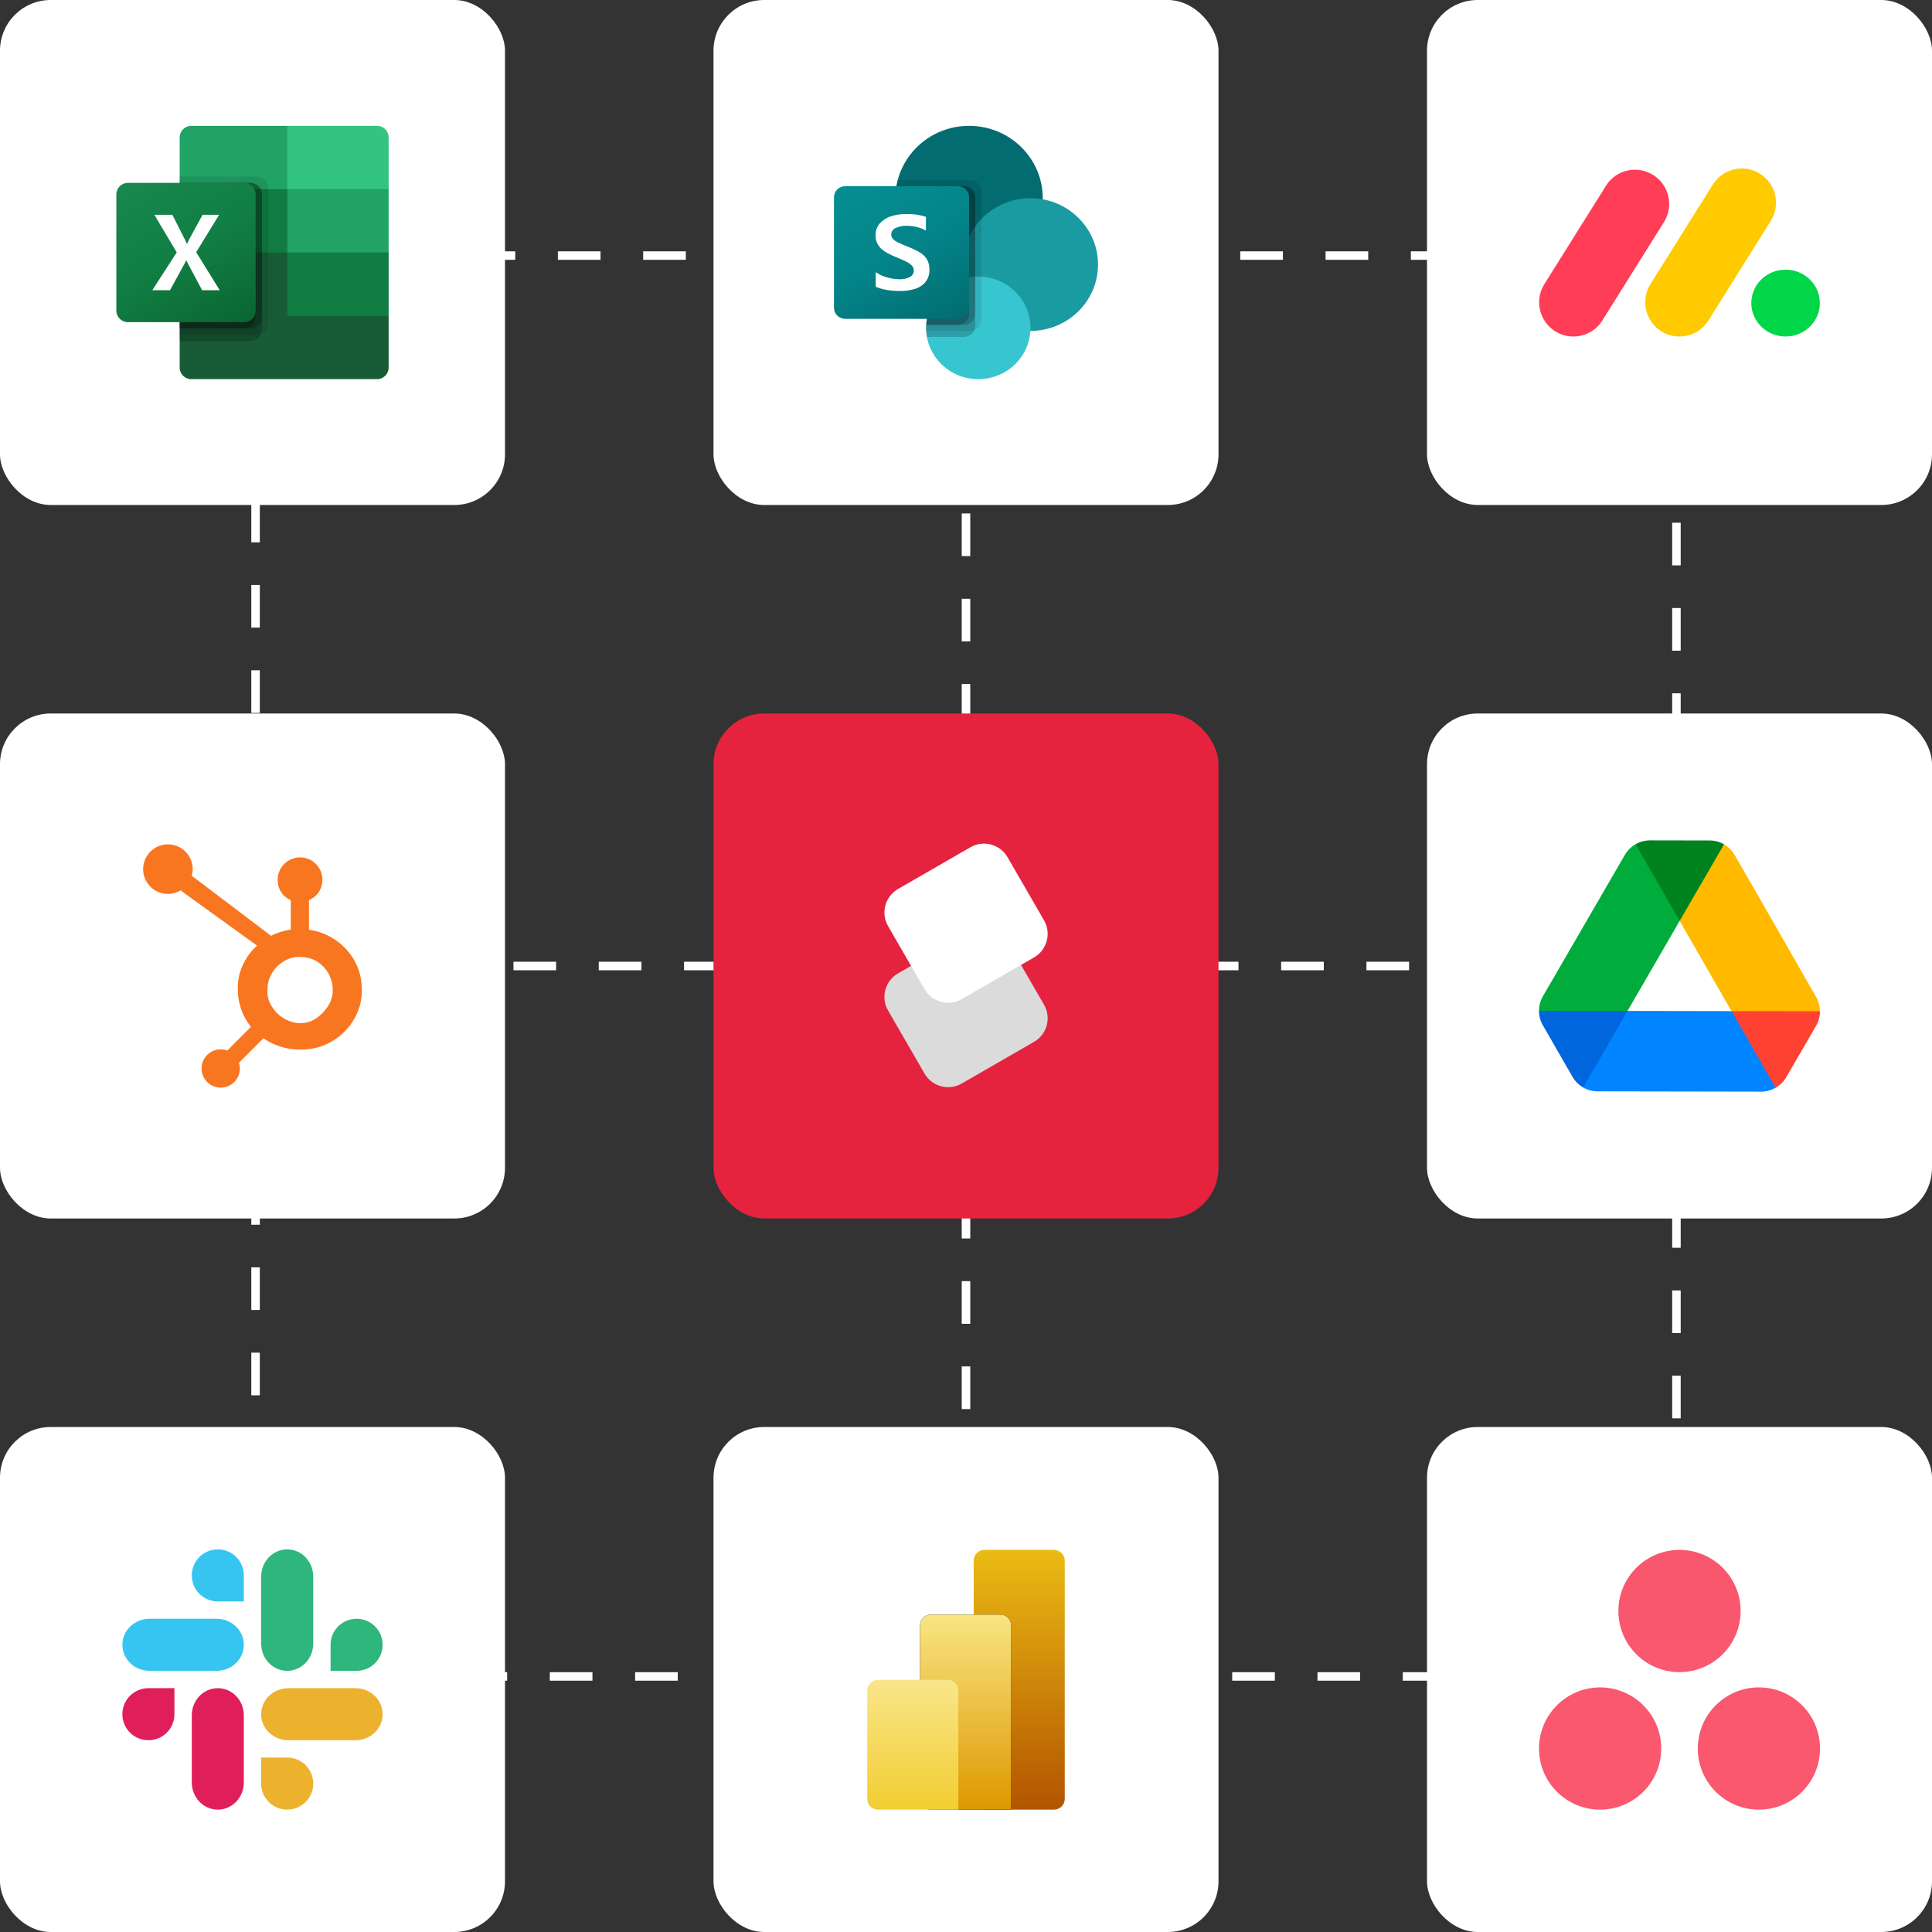 <svg xmlns="http://www.w3.org/2000/svg" width="453" height="453" viewBox="0 0 453 453" fill="none"><rect x="0" y="0" width="453" height="453" fill="#333333" stroke="none"/><path d="M80.391 226.5C91.62 226.5 279.882 226.5 372.61 226.5" stroke="white" stroke-width="2" stroke-dasharray="10 10"></path><path d="M226.5 80.391C226.5 91.62 226.5 279.882 226.5 372.61" stroke="white" stroke-width="2" stroke-dasharray="10 10"></path><rect x="59.92" y="59.921" width="333.158" height="333.158" rx="10.889" stroke="white" stroke-width="2" stroke-dasharray="10 10"></rect><rect x="167.297" y="167.296" width="118.407" height="118.407" rx="11.889" fill="#E5233F"></rect><rect y="167.296" width="118.407" height="118.407" rx="11.889" fill="white"></rect><rect x="334.594" y="167.296" width="118.407" height="118.407" rx="11.889" fill="white"></rect><rect width="118.407" height="118.407" rx="11.889" fill="white"></rect><rect x="334.594" width="118.407" height="118.407" rx="11.889" fill="white"></rect><rect x="167.297" width="118.407" height="118.407" rx="11.889" fill="white"></rect><rect y="334.593" width="118.407" height="118.407" rx="11.889" fill="white"></rect><rect x="334.594" y="334.593" width="118.407" height="118.407" rx="11.889" fill="white"></rect><rect x="167.297" y="334.593" width="118.407" height="118.407" rx="11.889" fill="white"></rect><path d="M227.526 218.454L210.564 228.235C207.513 229.994 206.467 233.89 208.229 236.937L216.779 251.727C218.541 254.775 222.442 255.819 225.493 254.059L242.456 244.279C245.507 242.519 246.553 238.623 244.791 235.576L236.241 220.786C234.479 217.739 230.578 216.695 227.526 218.454Z" fill="#DBDBDB"></path><path d="M227.526 198.665L210.564 208.446C207.513 210.205 206.467 214.101 208.229 217.148L216.779 231.938C218.541 234.986 222.442 236.03 225.493 234.27L242.456 224.49C245.507 222.73 246.553 218.834 244.791 215.787L236.241 200.997C234.479 197.95 230.578 196.906 227.526 198.665Z" fill="white"></path><path d="M227.221 63.446C236.763 63.446 244.498 55.849 244.498 46.477C244.498 37.105 236.763 29.507 227.221 29.507C217.679 29.507 209.943 37.105 209.943 46.477C209.943 55.849 217.679 63.446 227.221 63.446Z" fill="#036C70"></path><path d="M241.617 77.587C250.364 77.587 257.454 70.623 257.454 62.032C257.454 53.441 250.364 46.476 241.617 46.476C232.87 46.476 225.779 53.441 225.779 62.032C225.779 70.623 232.87 77.587 241.617 77.587Z" fill="#1A9BA1"></path><path d="M229.379 88.9C236.138 88.9 241.617 83.519 241.617 76.88C241.617 70.242 236.138 64.86 229.379 64.86C222.62 64.86 217.141 70.242 217.141 76.88C217.141 83.519 222.62 88.9 229.379 88.9Z" fill="#37C6D0"></path><path opacity="0.1" d="M230.099 44.822V74.999C230.092 76.048 229.445 76.99 228.457 77.389C228.143 77.52 227.805 77.587 227.464 77.587H217.155C217.141 77.347 217.141 77.12 217.141 76.88C217.136 76.644 217.146 76.408 217.17 76.173C217.433 71.653 220.268 67.664 224.498 65.864V63.234C215.085 61.769 208.663 53.086 210.155 43.84C210.165 43.776 210.176 43.712 210.187 43.648C210.258 43.171 210.359 42.699 210.489 42.234H227.464C228.917 42.239 230.093 43.395 230.099 44.822Z" fill="#01050C"></path><path opacity="0.2" d="M226.025 43.648H210.187C208.587 52.877 214.907 61.633 224.304 63.204C224.588 63.252 224.874 63.292 225.161 63.326C220.697 65.405 217.445 71.309 217.168 76.173C217.145 76.408 217.135 76.644 217.14 76.88C217.14 77.121 217.14 77.347 217.154 77.587C217.18 78.063 217.243 78.535 217.341 79.001H226.023C227.091 78.995 228.05 78.359 228.456 77.389C228.589 77.081 228.658 76.749 228.658 76.414V46.236C228.652 44.81 227.477 43.654 226.025 43.648Z" fill="#01050C"></path><path opacity="0.2" d="M226.024 43.648H210.187C208.587 52.878 214.909 61.634 224.306 63.205C224.498 63.237 224.691 63.266 224.884 63.292C220.565 65.521 217.441 71.41 217.17 76.173H226.024C227.475 76.162 228.648 75.01 228.659 73.585V46.236C228.654 44.809 227.477 43.654 226.024 43.648Z" fill="#01050C"></path><path opacity="0.2" d="M224.586 43.648H210.188C208.678 52.361 214.237 60.752 222.959 62.926C219.656 66.632 217.631 71.269 217.171 76.173H224.586C226.039 76.168 227.215 75.012 227.221 73.585V46.236C227.22 44.807 226.041 43.649 224.586 43.648Z" fill="#01050C"></path><path d="M198.184 43.648H224.581C226.038 43.648 227.22 44.809 227.22 46.24V72.167C227.22 73.599 226.038 74.759 224.581 74.759H198.184C196.726 74.759 195.545 73.599 195.545 72.167V46.24C195.545 44.809 196.726 43.648 198.184 43.648Z" fill="url(#paint0_linear_10035_148)"></path><path d="M207.333 58.887C206.714 58.484 206.198 57.948 205.823 57.319C205.459 56.661 205.278 55.922 205.297 55.173C205.265 54.161 205.613 53.172 206.275 52.395C206.97 51.617 207.869 51.041 208.875 50.729C210.021 50.358 211.221 50.176 212.427 50.189C214.013 50.132 215.597 50.35 217.106 50.832V54.085C216.45 53.694 215.736 53.408 214.989 53.236C214.18 53.041 213.348 52.943 212.515 52.945C211.635 52.913 210.761 53.095 209.97 53.474C209.36 53.732 208.964 54.322 208.963 54.976C208.96 55.372 209.115 55.753 209.395 56.039C209.725 56.376 210.115 56.65 210.546 56.848C211.026 57.083 211.746 57.395 212.706 57.784C212.812 57.817 212.915 57.858 213.014 57.906C213.959 58.268 214.87 58.71 215.738 59.225C216.396 59.623 216.947 60.169 217.348 60.817C217.759 61.552 217.958 62.383 217.924 63.221C217.971 64.261 217.647 65.284 217.008 66.115C216.371 66.878 215.52 67.441 214.56 67.732C213.432 68.08 212.253 68.248 211.07 68.23C210.009 68.235 208.949 68.15 207.903 67.976C207.019 67.834 206.157 67.585 205.336 67.235V63.805C206.121 64.356 206.998 64.768 207.927 65.022C208.854 65.305 209.817 65.457 210.787 65.471C211.685 65.527 212.581 65.34 213.378 64.931C213.937 64.621 214.277 64.035 214.262 63.405C214.266 62.967 214.09 62.546 213.773 62.237C213.379 61.857 212.923 61.545 212.424 61.314C211.848 61.031 211 60.658 209.88 60.195C208.989 59.843 208.135 59.405 207.333 58.887Z" fill="white"></path><path d="M247.118 363.407H230.837C229.438 363.407 228.303 364.532 228.303 365.92V421.797C228.303 423.185 229.438 424.31 230.837 424.31H247.118C248.518 424.31 249.653 423.185 249.653 421.797V365.92C249.653 364.532 248.518 363.407 247.118 363.407Z" fill="url(#paint1_linear_10035_148)"></path><path fill-rule="evenodd" clip-rule="evenodd" d="M237.078 421.797V424.31H218.263C216.863 424.31 215.729 423.185 215.729 421.797V381.098C215.729 379.71 216.863 378.584 218.263 378.584H234.544C235.944 378.584 237.078 379.71 237.078 381.098V421.797Z" fill="black"></path><path fill-rule="evenodd" clip-rule="evenodd" d="M237.078 421.797V424.31H218.263C216.863 424.31 215.729 423.185 215.729 421.797V381.098C215.729 379.71 216.863 378.584 218.263 378.584H234.544C235.944 378.584 237.078 379.71 237.078 381.098V421.797Z" fill="url(#paint2_linear_10035_148)"></path><path fill-rule="evenodd" clip-rule="evenodd" d="M224.697 421.797V424.31H205.882C204.482 424.31 203.348 423.185 203.348 421.797V396.372C203.348 394.984 204.482 393.858 205.882 393.858H222.163C223.563 393.858 224.697 394.984 224.697 396.372V421.797Z" fill="url(#paint3_linear_10035_148)"></path><path d="M67.371 57.718L42.129 53.264V86.178C42.129 87.681 43.347 88.9 44.851 88.9H88.407C89.91 88.9 91.129 87.681 91.129 86.178V74.052L67.371 57.718Z" fill="#185C37"></path><path d="M67.371 29.507H44.851C43.347 29.507 42.129 30.726 42.129 32.229V44.355L67.371 59.204L80.735 63.658L91.129 59.204V44.355L67.371 29.507Z" fill="#21A366"></path><path d="M42.129 44.355H67.371V59.204H42.129V44.355Z" fill="#107C41"></path><path opacity="0.1" d="M60.195 41.386H42.129V78.507H60.195C61.696 78.502 62.912 77.286 62.917 75.785V44.107C62.912 42.606 61.696 41.39 60.195 41.386Z" fill="black"></path><path opacity="0.2" d="M58.71 42.871H42.129V79.992H58.71C60.211 79.987 61.427 78.771 61.432 77.27V45.592C61.427 44.091 60.211 42.876 58.71 42.871Z" fill="black"></path><path opacity="0.2" d="M58.71 42.871H42.129V77.022H58.71C60.211 77.017 61.427 75.802 61.432 74.3V45.592C61.427 44.091 60.211 42.876 58.71 42.871Z" fill="black"></path><path opacity="0.2" d="M57.225 42.871H42.129V77.022H57.225C58.727 77.017 59.942 75.802 59.947 74.3V45.592C59.942 44.091 58.727 42.876 57.225 42.871Z" fill="black"></path><path d="M30.001 42.871H57.224C58.727 42.871 59.946 44.089 59.946 45.592V72.816C59.946 74.319 58.727 75.537 57.224 75.537H30.001C28.498 75.537 27.279 74.319 27.279 72.816V45.592C27.279 44.089 28.498 42.871 30.001 42.871Z" fill="url(#paint4_linear_10035_148)"></path><path d="M35.709 68.051L41.435 59.179L36.189 50.356H40.408L43.271 55.998C43.536 56.534 43.717 56.932 43.815 57.195H43.852C44.037 56.774 44.235 56.358 44.446 55.949L47.506 50.359H51.38L46 59.13L51.517 68.051H47.395L44.088 61.858C43.932 61.594 43.8 61.317 43.693 61.031H43.644C43.547 61.312 43.419 61.581 43.261 61.832L39.856 68.051H35.709Z" fill="white"></path><path d="M88.407 29.507H67.371V44.355H91.129V32.229C91.129 30.726 89.91 29.507 88.407 29.507Z" fill="#33C481"></path><path d="M67.371 59.203H91.129V74.052H67.371V59.203Z" fill="#107C41"></path><path d="M83.03 225.073C81.759 222.904 79.946 221.103 77.768 219.846C76.106 218.88 74.387 218.267 72.446 218.001V211.051C73.387 210.661 74.19 209.998 74.75 209.147C75.31 208.296 75.602 207.296 75.588 206.277C75.592 205.589 75.459 204.907 75.198 204.271C74.937 203.634 74.553 203.055 74.068 202.568C73.583 202.08 73.006 201.693 72.37 201.429C71.735 201.165 71.054 201.029 70.366 201.029C68.972 201.029 67.636 201.581 66.649 202.565C65.662 203.549 65.105 204.884 65.1 206.277C65.1 208.41 66.232 210.229 68.177 211.051V217.962C66.566 218.195 65.002 218.686 63.547 219.415L44.943 205.329C45.073 204.837 45.186 204.328 45.186 203.792C45.186 200.581 42.584 197.978 39.372 197.978C36.16 197.978 33.562 200.581 33.562 203.792C33.562 207.004 36.165 209.606 39.377 209.606C40.473 209.606 41.487 209.284 42.362 208.758L43.58 209.68L60.27 221.713C59.386 222.523 58.564 223.445 57.907 224.481C56.575 226.592 55.761 228.911 55.761 231.444V231.966C55.767 233.684 56.077 235.387 56.675 236.997C57.18 238.372 57.92 239.625 58.838 240.757L53.294 246.314C51.653 245.705 49.812 246.11 48.572 247.35C47.728 248.19 47.253 249.334 47.258 250.527C47.262 251.719 47.728 252.855 48.576 253.704C49.425 254.552 50.561 255.022 51.753 255.022C52.946 255.022 54.09 254.552 54.93 253.704C55.77 252.855 56.249 251.719 56.244 250.527C56.244 250.069 56.173 249.614 56.035 249.178L61.762 243.451C62.546 243.995 63.394 244.452 64.308 244.843C66.186 245.667 68.215 246.094 70.266 246.097H70.657C73.06 246.097 75.327 245.531 77.455 244.378C79.642 243.205 81.48 241.473 82.782 239.36C84.118 237.228 84.849 234.864 84.849 232.266V232.136C84.849 229.581 84.257 227.227 83.021 225.069L83.03 225.073ZM76.036 237.093C74.483 238.82 72.694 239.886 70.675 239.886H70.292C69.139 239.886 68.007 239.569 66.906 238.986C65.699 238.358 64.676 237.426 63.938 236.283C63.138 235.152 62.702 233.916 62.702 232.606V232.214C62.702 230.926 62.95 229.703 63.573 228.55C64.239 227.244 65.139 226.309 66.336 225.53C67.533 224.751 68.764 224.377 70.166 224.377H70.296C71.558 224.377 72.764 224.625 73.895 225.203C75.041 225.806 76.015 226.691 76.724 227.775C77.426 228.862 77.86 230.1 77.99 231.387L78.021 232.201C78.021 233.972 77.342 235.613 75.989 237.101L76.036 237.093Z" fill="#F8761F"></path><path d="M412.413 395.649C404.497 395.649 398.082 402.065 398.082 409.979C398.082 417.893 404.497 424.31 412.413 424.31C420.327 424.31 426.742 417.893 426.742 409.979C426.742 402.065 420.327 395.649 412.413 395.649ZM375.182 395.65C367.268 395.651 360.852 402.065 360.852 409.979C360.852 417.893 367.268 424.309 375.182 424.309C383.096 424.309 389.512 417.893 389.512 409.979C389.512 402.065 383.097 395.65 375.182 395.65ZM408.127 377.737C408.127 385.651 401.711 392.068 393.797 392.068C385.882 392.068 379.467 385.651 379.467 377.737C379.467 369.823 385.882 363.407 393.797 363.407C401.711 363.407 408.126 369.823 408.126 377.737H408.127Z" fill="url(#paint5_radial_10035_148)"></path><path fill-rule="evenodd" clip-rule="evenodd" d="M44.967 402.213C44.967 398.677 47.688 395.831 51.069 395.831C54.449 395.831 57.17 398.677 57.17 402.213V417.923C57.17 421.459 54.449 424.306 51.069 424.306C47.688 424.306 44.967 421.459 44.967 417.923V402.213Z" fill="#E01E5A"></path><path fill-rule="evenodd" clip-rule="evenodd" d="M67.621 408.034C64.085 408.034 61.238 405.313 61.238 401.932C61.238 398.552 64.085 395.831 67.621 395.831H83.331C86.867 395.831 89.714 398.552 89.714 401.932C89.714 405.313 86.867 408.034 83.331 408.034H67.621Z" fill="#ECB22D"></path><path fill-rule="evenodd" clip-rule="evenodd" d="M61.238 369.67C61.238 366.134 63.96 363.288 67.34 363.288C70.72 363.288 73.442 366.134 73.442 369.67V385.38C73.442 388.916 70.72 391.763 67.34 391.763C63.96 391.763 61.238 388.916 61.238 385.38V369.67Z" fill="#2FB67C"></path><path fill-rule="evenodd" clip-rule="evenodd" d="M35.078 391.763C31.542 391.763 28.695 389.041 28.695 385.661C28.695 382.281 31.542 379.559 35.078 379.559H50.788C54.324 379.559 57.17 382.281 57.17 385.661C57.17 389.041 54.324 391.763 50.788 391.763H35.078Z" fill="#36C5F1"></path><path fill-rule="evenodd" clip-rule="evenodd" d="M61.238 418.203C61.238 421.584 63.96 424.305 67.34 424.305C70.72 424.305 73.442 421.584 73.442 418.203C73.442 414.823 70.72 412.102 67.34 412.102H61.238V418.203Z" fill="#ECB22D"></path><path fill-rule="evenodd" clip-rule="evenodd" d="M83.612 391.763H77.51V385.661C77.51 382.281 80.231 379.559 83.612 379.559C86.992 379.559 89.713 382.281 89.713 385.661C89.713 389.041 86.992 391.763 83.612 391.763Z" fill="#2FB67C"></path><path fill-rule="evenodd" clip-rule="evenodd" d="M34.797 395.831H40.899V401.932C40.899 405.313 38.178 408.034 34.797 408.034C31.417 408.034 28.695 405.313 28.695 401.932C28.695 398.552 31.417 395.831 34.797 395.831Z" fill="#E01E5A"></path><path fill-rule="evenodd" clip-rule="evenodd" d="M57.17 369.39V375.491H51.069C47.688 375.491 44.967 372.77 44.967 369.39C44.967 366.009 47.688 363.288 51.069 363.288C54.449 363.288 57.17 366.009 57.17 369.39Z" fill="#36C5F1"></path><path d="M368.903 78.902C367.471 78.899 366.066 78.514 364.833 77.786C363.6 77.057 362.584 76.013 361.891 74.759C361.198 73.506 360.853 72.091 360.892 70.659C360.93 69.228 361.351 67.833 362.11 66.619L376.551 43.557C377.68 41.753 379.48 40.472 381.554 39.995C382.582 39.759 383.645 39.728 384.684 39.903C385.723 40.078 386.718 40.456 387.611 41.015C388.504 41.574 389.279 42.304 389.89 43.163C390.501 44.021 390.937 44.992 391.173 46.019C391.409 47.046 391.441 48.109 391.266 49.149C391.091 50.188 390.713 51.182 390.153 52.076L375.709 75.137C374.987 76.291 373.984 77.242 372.793 77.9C371.602 78.559 370.264 78.903 368.903 78.902Z" fill="#FF3D57"></path><path d="M393.789 78.901C392.356 78.901 390.949 78.518 389.714 77.79C388.48 77.063 387.462 76.018 386.768 74.765C386.073 73.511 385.727 72.095 385.765 70.662C385.802 69.23 386.223 67.833 386.983 66.618L401.434 43.557C401.969 42.617 402.69 41.794 403.552 41.14C404.413 40.485 405.399 40.012 406.448 39.748C407.498 39.484 408.59 39.435 409.659 39.604C410.727 39.773 411.751 40.157 412.668 40.732C413.585 41.307 414.376 42.061 414.993 42.95C415.611 43.839 416.042 44.843 416.262 45.903C416.481 46.962 416.484 48.056 416.27 49.116C416.056 50.177 415.63 51.184 415.016 52.075L400.592 75.137C399.87 76.29 398.867 77.241 397.676 77.9C396.485 78.558 395.15 78.903 393.789 78.901Z" fill="#FFCB00"></path><path d="M418.666 78.899C423.105 78.899 426.703 75.391 426.703 71.063C426.703 66.736 423.105 63.228 418.666 63.228C414.227 63.228 410.629 66.736 410.629 71.063C410.629 75.391 414.227 78.899 418.666 78.899Z" fill="#00D647"></path><path d="M365.814 247.46L368.711 252.484C369.313 253.542 370.18 254.373 371.197 254.979L381.588 247.612L381.607 237.035L371.238 232.363L360.852 236.997C360.85 238.167 361.149 239.338 361.751 240.395L365.814 247.46Z" fill="#0066DD"></path><path d="M393.834 215.922L394.376 202.144L383.488 197.941C382.468 198.543 381.599 199.371 380.993 200.427L361.763 233.602C361.158 234.657 360.854 235.827 360.852 236.996L381.607 237.034L393.834 215.922Z" fill="#00AD3C"></path><path d="M393.834 215.922L403.808 210.557L404.244 197.978C403.226 197.372 402.057 197.068 400.849 197.066L386.886 197.041C385.679 197.039 384.508 197.376 383.488 197.941L393.834 215.922Z" fill="#00831E"></path><path d="M405.986 237.078L381.607 237.035L371.197 254.979C372.215 255.585 373.385 255.889 374.592 255.891L412.933 255.959C414.141 255.961 415.311 255.624 416.332 255.06L416.372 243.006L405.986 237.078Z" fill="#0084FF"></path><path d="M416.331 255.059C417.351 254.457 418.221 253.629 418.826 252.573L420.038 250.5L425.83 240.51C426.435 239.454 426.739 238.285 426.741 237.115L414.745 230.802L406.023 237.078L416.331 255.059Z" fill="#FF4131"></path><path d="M416.286 217.095L406.73 200.474C406.128 199.416 405.262 198.584 404.244 197.978L393.834 215.923L405.985 237.078L426.703 237.115C426.705 235.945 426.406 234.775 425.804 233.717L416.286 217.095Z" fill="#FFBA00"></path><defs><linearGradient id="paint0_linear_10035_148" x1="201.047" y1="41.623" x2="221.165" y2="77.098" gradientUnits="userSpaceOnUse"><stop stop-color="#058F92"></stop><stop offset="0.5" stop-color="#038489"></stop><stop offset="1" stop-color="#026D71"></stop></linearGradient><linearGradient id="paint1_linear_10035_148" x1="238.964" y1="363.677" x2="238.964" y2="424.581" gradientUnits="userSpaceOnUse"><stop stop-color="#EBBB14"></stop><stop offset="1" stop-color="#B25400"></stop></linearGradient><linearGradient id="paint2_linear_10035_148" x1="226.39" y1="378.421" x2="226.39" y2="424.147" gradientUnits="userSpaceOnUse"><stop stop-color="#F9E583"></stop><stop offset="1" stop-color="#DE9800"></stop></linearGradient><linearGradient id="paint3_linear_10035_148" x1="214.009" y1="393.828" x2="214.009" y2="424.279" gradientUnits="userSpaceOnUse"><stop stop-color="#F9E68B"></stop><stop offset="1" stop-color="#F3CD32"></stop></linearGradient><linearGradient id="paint4_linear_10035_148" x1="32.954" y1="40.744" x2="54.271" y2="77.664" gradientUnits="userSpaceOnUse"><stop stop-color="#18884F"></stop><stop offset="0.5" stop-color="#117E43"></stop><stop offset="1" stop-color="#0B6631"></stop></linearGradient><radialGradient id="paint5_radial_10035_148" cx="0" cy="0" r="1" gradientUnits="userSpaceOnUse" gradientTransform="translate(393.797 3691.9) scale(4366.1 4035.64)"><stop stop-color="#FFB900"></stop><stop offset="0.6" stop-color="#F95D8F"></stop><stop offset="0.999" stop-color="#F95353"></stop></radialGradient></defs></svg>